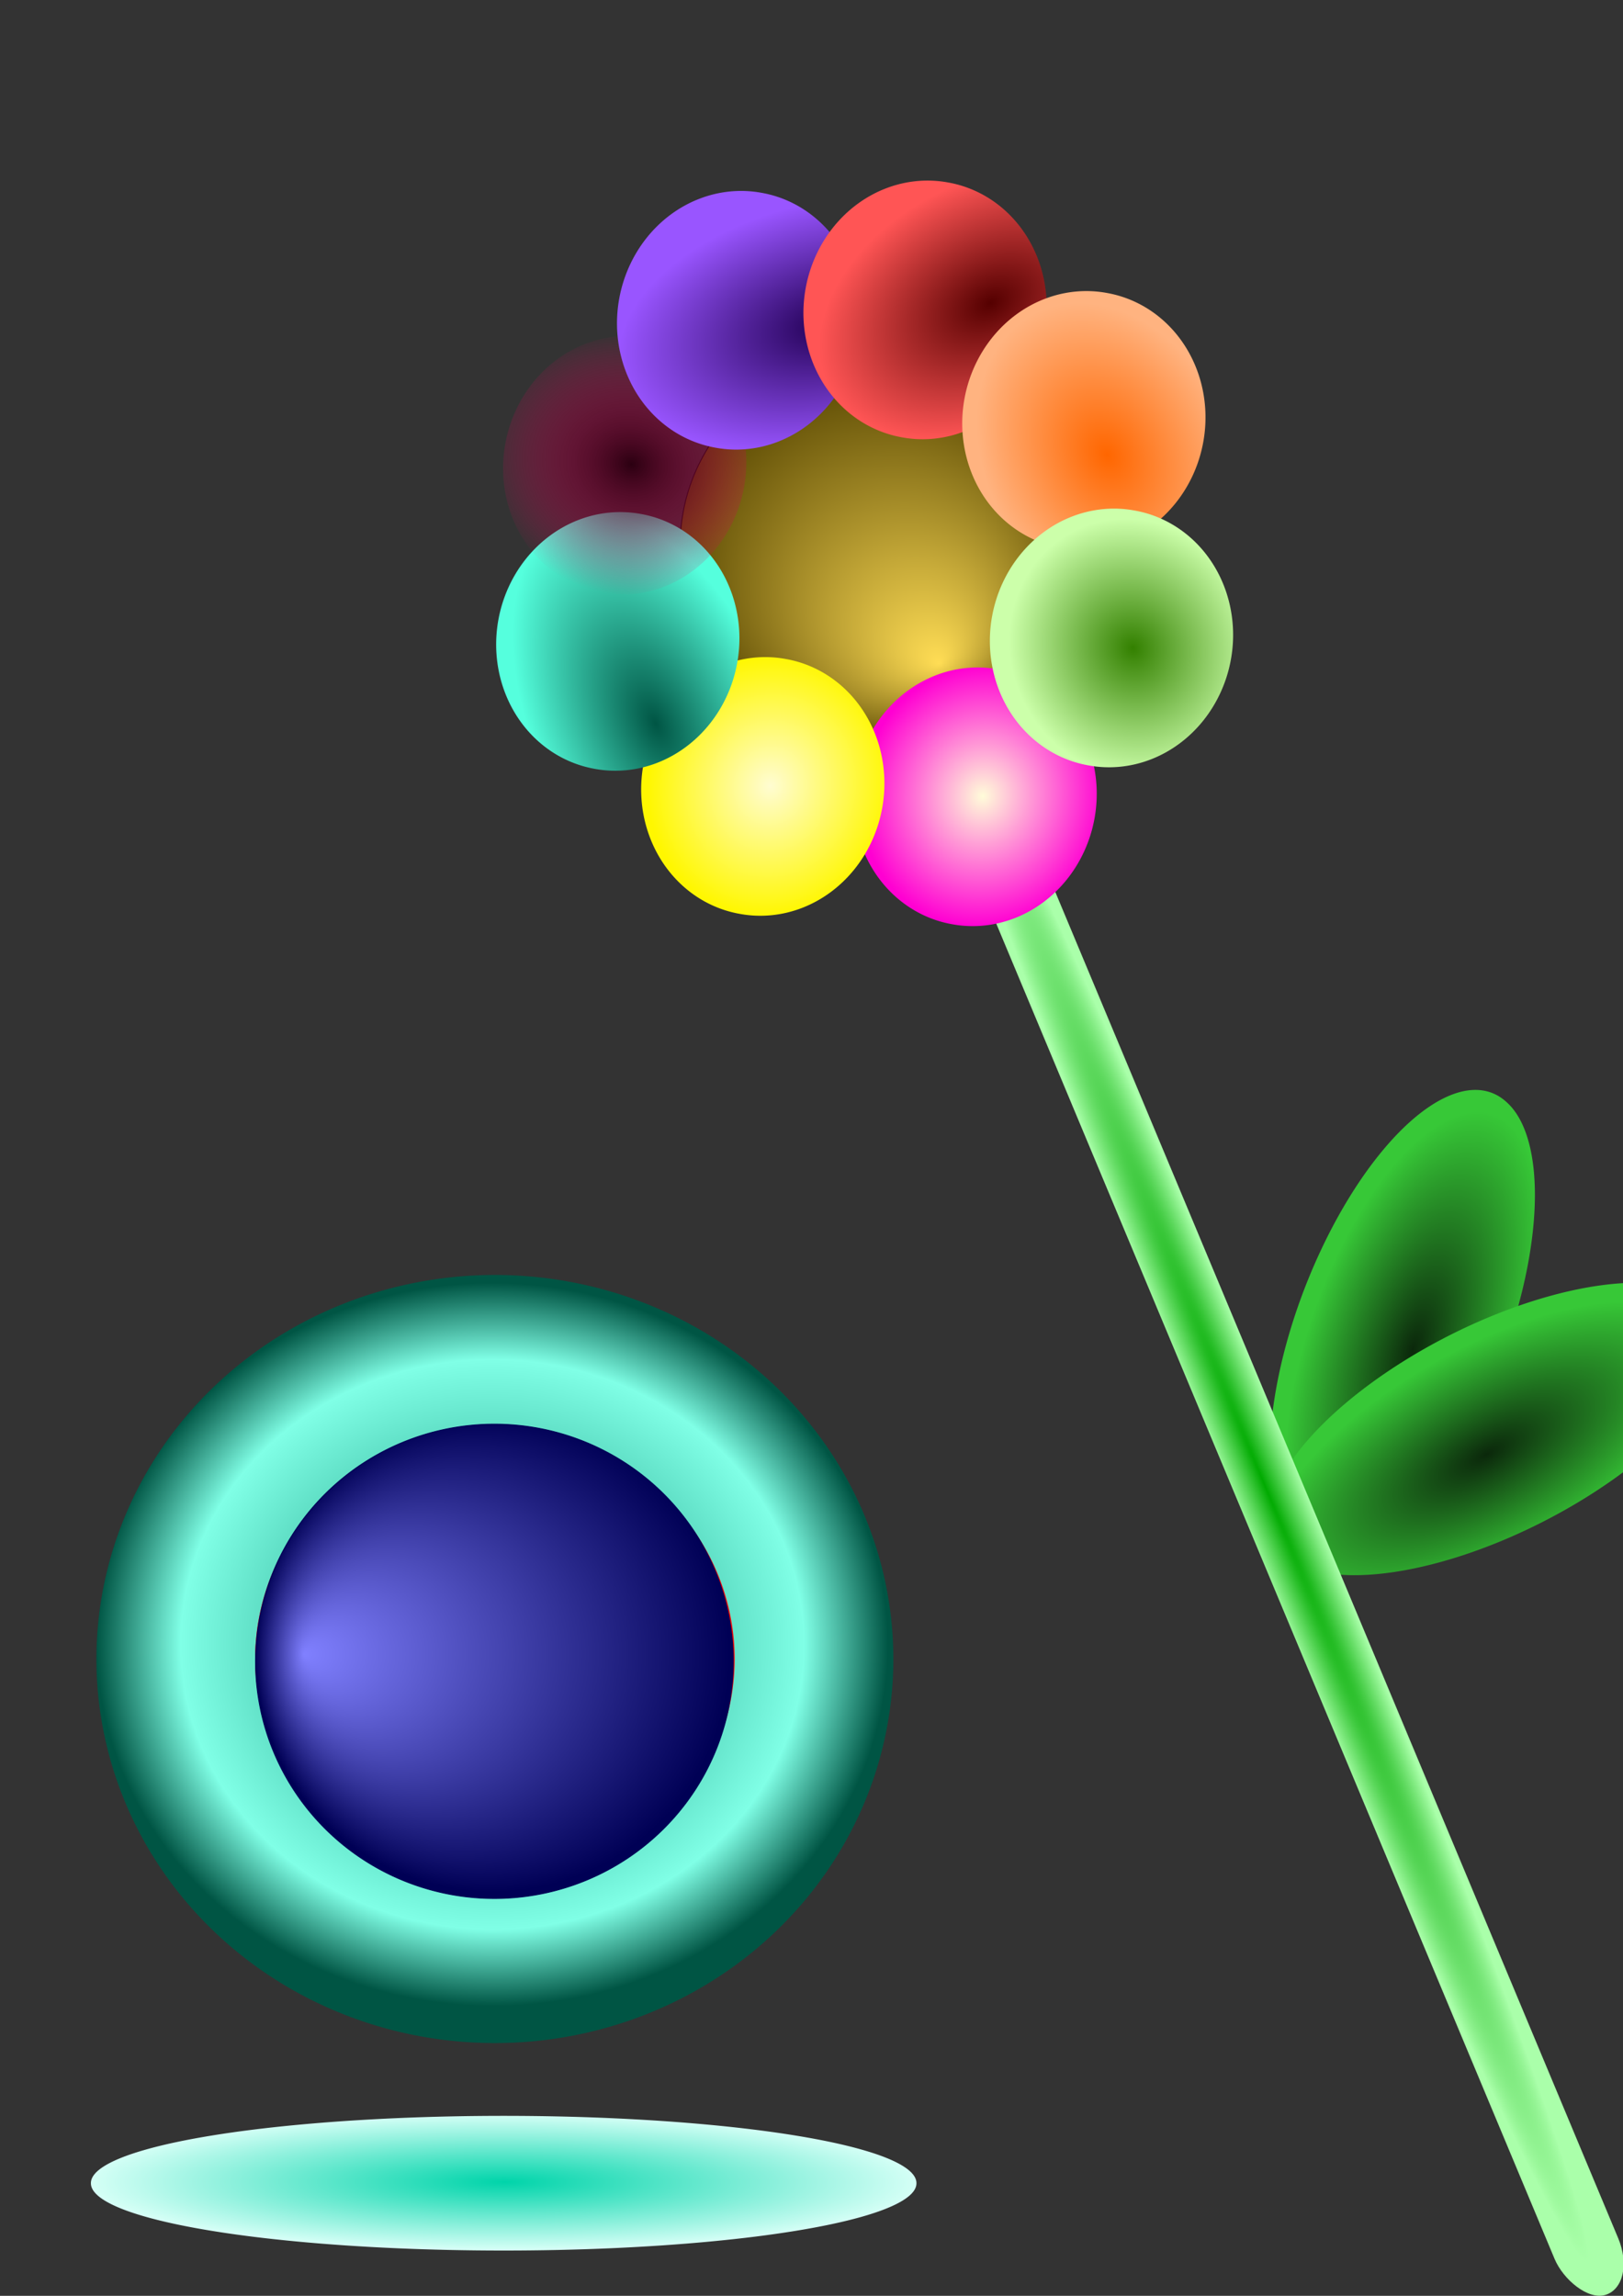 <?xml version="1.0" encoding="UTF-8" standalone="no"?>
<!-- Created with Inkscape (http://www.inkscape.org/) -->

<svg
   xmlns:dc="http://purl.org/dc/elements/1.1/"
   xmlns:cc="http://creativecommons.org/ns#"
   xmlns:rdf="http://www.w3.org/1999/02/22-rdf-syntax-ns#"
   xmlns:svg="http://www.w3.org/2000/svg"
   xmlns="http://www.w3.org/2000/svg"
   xmlns:xlink="http://www.w3.org/1999/xlink"
   xmlns:sodipodi="http://sodipodi.sourceforge.net/DTD/sodipodi-0.dtd"
   xmlns:inkscape="http://www.inkscape.org/namespaces/inkscape"
   width="744.094"
   height="1052.362"
   id="svg2"
   version="1.1"
   inkscape:version="0.48.4 r9939"
   sodipodi:docname="Nowy dokument 1">
  <rect width="100%" height="100%" fill="#333333" stroke="none"/>
  <defs
     id="defs4">
    <linearGradient
       id="linearGradient4143"
       inkscape:collect="always">
      <stop
         id="stop4145"
         offset="0"
         style="stop-color:#0b280b;stop-opacity:1" />
      <stop
         id="stop4147"
         offset="1"
         style="stop-color:#37c837;stop-opacity:1" />
    </linearGradient>
    <linearGradient
       inkscape:collect="always"
       id="linearGradient4099">
      <stop
         style="stop-color:#00ffcc;stop-opacity:1"
         offset="0"
         id="stop4101" />
      <stop
         style="stop-color:#aaffee;stop-opacity:1"
         offset="1"
         id="stop4103" />
    </linearGradient>
    <linearGradient
       inkscape:collect="always"
       id="linearGradient4076">
      <stop
         style="stop-color:#338000;stop-opacity:1"
         offset="0"
         id="stop4078" />
      <stop
         style="stop-color:#ccffaa;stop-opacity:1"
         offset="1"
         id="stop4080" />
    </linearGradient>
    <linearGradient
       inkscape:collect="always"
       id="linearGradient4053">
      <stop
         style="stop-color:#ff6600;stop-opacity:1"
         offset="0"
         id="stop4055" />
      <stop
         style="stop-color:#ffb380;stop-opacity:1"
         offset="1"
         id="stop4057" />
    </linearGradient>
    <linearGradient
       inkscape:collect="always"
       id="linearGradient4030">
      <stop
         style="stop-color:#550000;stop-opacity:1"
         offset="0"
         id="stop4032" />
      <stop
         style="stop-color:#ff5555;stop-opacity:1"
         offset="1"
         id="stop4034" />
    </linearGradient>
    <linearGradient
       inkscape:collect="always"
       id="linearGradient4007">
      <stop
         style="stop-color:#220055;stop-opacity:1"
         offset="0"
         id="stop4009" />
      <stop
         style="stop-color:#9955ff;stop-opacity:1"
         offset="1"
         id="stop4011" />
    </linearGradient>
    <linearGradient
       id="linearGradient3967"
       inkscape:collect="always">
      <stop
         id="stop3969"
         offset="0"
         style="stop-color:#2b0011;stop-opacity:1" />
      <stop
         id="stop3971"
         offset="1"
         style="stop-color:#ff0066;stop-opacity:0" />
    </linearGradient>
    <linearGradient
       id="linearGradient3944"
       inkscape:collect="always">
      <stop
         id="stop3946"
         offset="0"
         style="stop-color:#005544;stop-opacity:1" />
      <stop
         id="stop3948"
         offset="1"
         style="stop-color:#55ffdd;stop-opacity:1" />
    </linearGradient>
    <linearGradient
       id="linearGradient3921"
       inkscape:collect="always">
      <stop
         id="stop3923"
         offset="0"
         style="stop-color:#fffcd1;stop-opacity:1" />
      <stop
         id="stop3925"
         offset="1"
         style="stop-color:#fff700;stop-opacity:1" />
    </linearGradient>
    <linearGradient
       inkscape:collect="always"
       id="linearGradient3879">
      <stop
         style="stop-color:#fffcd9;stop-opacity:1"
         offset="0"
         id="stop3881" />
      <stop
         style="stop-color:#ff00d2;stop-opacity:1"
         offset="1"
         id="stop3883" />
    </linearGradient>
    <linearGradient
       inkscape:collect="always"
       id="linearGradient3867">
      <stop
         style="stop-color:#00aa00;stop-opacity:1"
         offset="0"
         id="stop3869" />
      <stop
         style="stop-color:#aaffaa;stop-opacity:1"
         offset="1"
         id="stop3871" />
    </linearGradient>
    <linearGradient
       inkscape:collect="always"
       id="linearGradient3855">
      <stop
         style="stop-color:#00d4aa;stop-opacity:1"
         offset="0"
         id="stop3857" />
      <stop
         style="stop-color:#d5fff6;stop-opacity:1"
         offset="1"
         id="stop3859" />
    </linearGradient>
    <linearGradient
       id="linearGradient3843">
      <stop
         style="stop-color:#008066;stop-opacity:1"
         offset="0"
         id="stop3845" />
      <stop
         id="stop3851"
         offset="0.788"
         style="stop-color:#80ffe6;stop-opacity:1" />
      <stop
         style="stop-color:#005544;stop-opacity:1"
         offset="1"
         id="stop3847" />
    </linearGradient>
    <linearGradient
       inkscape:collect="always"
       id="linearGradient3827">
      <stop
         style="stop-color:#8080ff;stop-opacity:1"
         offset="0"
         id="stop3829" />
      <stop
         style="stop-color:#000055;stop-opacity:1"
         offset="1"
         id="stop3831" />
    </linearGradient>
    <linearGradient
       inkscape:collect="always"
       id="linearGradient3819">
      <stop
         style="stop-color:#ffdd55;stop-opacity:1"
         offset="0"
         id="stop3821" />
      <stop
         style="stop-color:#554400;stop-opacity:1"
         offset="1"
         id="stop3823" />
    </linearGradient>
    <linearGradient
       id="linearGradient3811">
      <stop
         style="stop-color:#8080ff;stop-opacity:1"
         offset="0"
         id="stop3813" />
      <stop
         style="stop-color:#000055;stop-opacity:1"
         offset="1"
         id="stop3815" />
    </linearGradient>
    <radialGradient
       inkscape:collect="always"
       xlink:href="#linearGradient3827"
       id="radialGradient3833"
       cx="2248.572"
       cy="815.684"
       fx="2015.474"
       fy="817.849"
       r="293.357"
       gradientTransform="matrix(0.993,0.01,-0.01,1.049,23.169,-62.045)"
       gradientUnits="userSpaceOnUse" />
    <radialGradient
       inkscape:collect="always"
       xlink:href="#linearGradient3843"
       id="radialGradient3849"
       cx="2583.306"
       cy="715.984"
       fx="2583.306"
       fy="715.984"
       r="372.821"
       gradientTransform="matrix(0.993,0.01,-0.009,0.938,-2031.115,-64.87)"
       gradientUnits="userSpaceOnUse" />
    <radialGradient
       inkscape:collect="always"
       xlink:href="#linearGradient3855"
       id="radialGradient3861"
       cx="1535.335"
       cy="406.623"
       fx="1535.335"
       fy="406.623"
       r="226.052"
       gradientTransform="matrix(1.001,0.007,-0.004,0.608,-0.252,150.229)"
       gradientUnits="userSpaceOnUse" />
    <radialGradient
       inkscape:collect="always"
       xlink:href="#linearGradient3867"
       id="radialGradient3873"
       cx="1031.998"
       cy="673.972"
       fx="1031.998"
       fy="673.972"
       r="194.395"
       gradientTransform="matrix(0.085,0.076,-0.008,1.979,190.829,-583.676)"
       gradientUnits="userSpaceOnUse" />
    <radialGradient
       inkscape:collect="always"
       xlink:href="#linearGradient3819"
       id="radialGradient3875"
       gradientUnits="userSpaceOnUse"
       gradientTransform="matrix(1.015,0.034,-0.032,0.96,-23.493,-54.277)"
       cx="1594.286"
       cy="18.552"
       fx="1677.654"
       fy="160.078"
       r="250.5" />
    <radialGradient
       inkscape:collect="always"
       xlink:href="#linearGradient3879"
       id="radialGradient3885"
       cx="762.919"
       cy="256.428"
       fx="762.919"
       fy="256.428"
       r="59.856"
       gradientTransform="matrix(1.005,0.053,-0.049,0.933,8.872,-23.29)"
       gradientUnits="userSpaceOnUse" />
    <radialGradient
       inkscape:collect="always"
       xlink:href="#linearGradient3879-8"
       id="radialGradient3885-6"
       cx="762.919"
       cy="256.428"
       fx="762.919"
       fy="256.428"
       r="59.856"
       gradientTransform="matrix(1.005,0.053,-0.049,0.933,8.872,-23.29)"
       gradientUnits="userSpaceOnUse" />
    <linearGradient
       inkscape:collect="always"
       id="linearGradient3879-8">
      <stop
         style="stop-color:#fffcd9;stop-opacity:1"
         offset="0"
         id="stop3881-8" />
      <stop
         style="stop-color:#ff00d2;stop-opacity:1"
         offset="1"
         id="stop3883-2" />
    </linearGradient>
    <radialGradient
       r="59.856"
       fy="256.428"
       fx="762.919"
       cy="256.428"
       cx="762.919"
       gradientTransform="matrix(1.005,0.053,-0.049,0.933,8.872,-23.29)"
       gradientUnits="userSpaceOnUse"
       id="radialGradient3902"
       xlink:href="#linearGradient3921"
       inkscape:collect="always" />
    <radialGradient
       inkscape:collect="always"
       xlink:href="#linearGradient3879-1"
       id="radialGradient3885-7"
       cx="762.919"
       cy="256.428"
       fx="762.919"
       fy="256.428"
       r="59.856"
       gradientTransform="matrix(1.005,0.053,-0.049,0.933,8.872,-23.29)"
       gradientUnits="userSpaceOnUse" />
    <linearGradient
       inkscape:collect="always"
       id="linearGradient3879-1">
      <stop
         style="stop-color:#fffcd9;stop-opacity:1"
         offset="0"
         id="stop3881-2" />
      <stop
         style="stop-color:#ff00d2;stop-opacity:1"
         offset="1"
         id="stop3883-6" />
    </linearGradient>
    <radialGradient
       r="59.856"
       fy="280.61"
       fx="729.225"
       cy="280.61"
       cx="729.225"
       gradientTransform="matrix(1.412,-0.956,0.524,0.773,-448.545,757.096)"
       gradientUnits="userSpaceOnUse"
       id="radialGradient3902-0"
       xlink:href="#linearGradient3944"
       inkscape:collect="always" />
    <radialGradient
       inkscape:collect="always"
       xlink:href="#linearGradient3879-4"
       id="radialGradient3885-9"
       cx="762.919"
       cy="256.428"
       fx="762.919"
       fy="256.428"
       r="59.856"
       gradientTransform="matrix(1.005,0.053,-0.049,0.933,8.872,-23.29)"
       gradientUnits="userSpaceOnUse" />
    <linearGradient
       inkscape:collect="always"
       id="linearGradient3879-4">
      <stop
         style="stop-color:#fffcd9;stop-opacity:1"
         offset="0"
         id="stop3881-6" />
      <stop
         style="stop-color:#ff00d2;stop-opacity:1"
         offset="1"
         id="stop3883-0" />
    </linearGradient>
    <radialGradient
       r="59.856"
       fy="256.428"
       fx="762.919"
       cy="256.428"
       cx="762.919"
       gradientTransform="matrix(1.005,0.055,-0.063,1.15,12.591,-80.867)"
       gradientUnits="userSpaceOnUse"
       id="radialGradient3902-3"
       xlink:href="#linearGradient3967"
       inkscape:collect="always" />
    <radialGradient
       r="59.856"
       fy="280.61"
       fx="729.225"
       cy="280.61"
       cx="729.225"
       gradientTransform="matrix(1.412,-0.956,0.524,0.773,-448.545,757.096)"
       gradientUnits="userSpaceOnUse"
       id="radialGradient3902-0-2"
       xlink:href="#linearGradient3944-4"
       inkscape:collect="always" />
    <linearGradient
       id="linearGradient3944-4"
       inkscape:collect="always">
      <stop
         id="stop3946-5"
         offset="0"
         style="stop-color:#005544;stop-opacity:1" />
      <stop
         id="stop3948-8"
         offset="1"
         style="stop-color:#55ffdd;stop-opacity:1" />
    </linearGradient>
    <radialGradient
       r="59.856"
       fy="319.594"
       fx="743.149"
       cy="319.594"
       cx="743.149"
       gradientTransform="matrix(-0.649,-1.495,0.857,-0.372,976.08,1523.34)"
       gradientUnits="userSpaceOnUse"
       id="radialGradient3988"
       xlink:href="#linearGradient4007"
       inkscape:collect="always" />
    <radialGradient
       r="59.856"
       fy="280.61"
       fx="729.225"
       cy="280.61"
       cx="729.225"
       gradientTransform="matrix(1.412,-0.956,0.524,0.773,-448.545,757.096)"
       gradientUnits="userSpaceOnUse"
       id="radialGradient3902-0-1"
       xlink:href="#linearGradient3944-2"
       inkscape:collect="always" />
    <linearGradient
       id="linearGradient3944-2"
       inkscape:collect="always">
      <stop
         id="stop3946-1"
         offset="0"
         style="stop-color:#005544;stop-opacity:1" />
      <stop
         id="stop3948-4"
         offset="1"
         style="stop-color:#55ffdd;stop-opacity:1" />
    </linearGradient>
    <radialGradient
       r="59.856"
       fy="310.788"
       fx="748.318"
       cy="310.788"
       cx="748.318"
       gradientTransform="matrix(-0.847,-1.109,0.742,-0.567,1173.853,1288.145)"
       gradientUnits="userSpaceOnUse"
       id="radialGradient3988-9"
       xlink:href="#linearGradient4030"
       inkscape:collect="always" />
    <radialGradient
       r="59.856"
       fy="280.61"
       fx="729.225"
       cy="280.61"
       cx="729.225"
       gradientTransform="matrix(1.412,-0.956,0.524,0.773,-448.545,757.096)"
       gradientUnits="userSpaceOnUse"
       id="radialGradient3902-0-4"
       xlink:href="#linearGradient3944-5"
       inkscape:collect="always" />
    <linearGradient
       id="linearGradient3944-5"
       inkscape:collect="always">
      <stop
         id="stop3946-2"
         offset="0"
         style="stop-color:#005544;stop-opacity:1" />
      <stop
         id="stop3948-9"
         offset="1"
         style="stop-color:#55ffdd;stop-opacity:1" />
    </linearGradient>
    <radialGradient
       r="59.856"
       fy="283.975"
       fx="742.616"
       cy="283.975"
       cx="742.616"
       gradientTransform="matrix(0.967,-0.741,0.568,0.741,-130.919,606.196)"
       gradientUnits="userSpaceOnUse"
       id="radialGradient3988-98"
       xlink:href="#linearGradient4053"
       inkscape:collect="always" />
    <radialGradient
       r="59.856"
       fy="280.61"
       fx="729.225"
       cy="280.61"
       cx="729.225"
       gradientTransform="matrix(1.412,-0.956,0.524,0.773,-448.545,757.096)"
       gradientUnits="userSpaceOnUse"
       id="radialGradient3902-0-8"
       xlink:href="#linearGradient3944-6"
       inkscape:collect="always" />
    <linearGradient
       id="linearGradient3944-6"
       inkscape:collect="always">
      <stop
         id="stop3946-9"
         offset="0"
         style="stop-color:#005544;stop-opacity:1" />
      <stop
         id="stop3948-86"
         offset="1"
         style="stop-color:#55ffdd;stop-opacity:1" />
    </linearGradient>
    <radialGradient
       r="59.856"
       fy="287.208"
       fx="748.937"
       cy="287.208"
       cx="748.937"
       gradientTransform="matrix(0.804,-0.603,0.561,0.747,-3.98,500.587)"
       gradientUnits="userSpaceOnUse"
       id="radialGradient3988-6"
       xlink:href="#linearGradient4076"
       inkscape:collect="always" />
    <radialGradient
       r="59.856"
       fy="280.61"
       fx="729.225"
       cy="280.61"
       cx="729.225"
       gradientTransform="matrix(1.412,-0.956,0.524,0.773,-448.545,757.096)"
       gradientUnits="userSpaceOnUse"
       id="radialGradient3902-0-3"
       xlink:href="#linearGradient3944-8"
       inkscape:collect="always" />
    <linearGradient
       id="linearGradient3944-8"
       inkscape:collect="always">
      <stop
         id="stop3946-26"
         offset="0"
         style="stop-color:#005544;stop-opacity:1" />
      <stop
         id="stop3948-2"
         offset="1"
         style="stop-color:#55ffdd;stop-opacity:1" />
    </linearGradient>
    <radialGradient
       r="59.856"
       fy="285.193"
       fx="746.824"
       cy="285.193"
       cx="746.824"
       gradientTransform="matrix(0.836,-0.782,0.898,0.575,-125.19,683.394)"
       gradientUnits="userSpaceOnUse"
       id="radialGradient3988-7"
       xlink:href="#linearGradient4099"
       inkscape:collect="always" />
    <radialGradient
       inkscape:collect="always"
       xlink:href="#linearGradient4099"
       id="radialGradient4107"
       gradientUnits="userSpaceOnUse"
       gradientTransform="matrix(0.836,-0.782,0.898,0.575,-125.19,683.394)"
       cx="746.824"
       cy="285.193"
       fx="746.824"
       fy="285.193"
       r="59.856" />
    <radialGradient
       r="59.856"
       fy="287.208"
       fx="748.937"
       cy="287.208"
       cx="748.937"
       gradientTransform="matrix(0.804,-0.603,0.561,0.747,-3.98,500.587)"
       gradientUnits="userSpaceOnUse"
       id="radialGradient3988-6-7"
       xlink:href="#linearGradient4076-8"
       inkscape:collect="always" />
    <linearGradient
       inkscape:collect="always"
       id="linearGradient4076-8">
      <stop
         style="stop-color:#338000;stop-opacity:1"
         offset="0"
         id="stop4078-2" />
      <stop
         style="stop-color:#ccffaa;stop-opacity:1"
         offset="1"
         id="stop4080-7" />
    </linearGradient>
    <radialGradient
       r="59.856"
       fy="287.208"
       fx="748.937"
       cy="287.208"
       cx="748.937"
       gradientTransform="matrix(0.804,-0.603,0.561,0.747,-3.98,500.587)"
       gradientUnits="userSpaceOnUse"
       id="radialGradient4124"
       xlink:href="#linearGradient4143"
       inkscape:collect="always" />
    <radialGradient
       r="59.856"
       fy="287.208"
       fx="748.937"
       cy="287.208"
       cx="748.937"
       gradientTransform="matrix(0.804,-0.603,0.561,0.747,-3.98,500.587)"
       gradientUnits="userSpaceOnUse"
       id="radialGradient3988-6-0"
       xlink:href="#linearGradient4076-2"
       inkscape:collect="always" />
    <linearGradient
       inkscape:collect="always"
       id="linearGradient4076-2">
      <stop
         style="stop-color:#338000;stop-opacity:1"
         offset="0"
         id="stop4078-0" />
      <stop
         style="stop-color:#ccffaa;stop-opacity:1"
         offset="1"
         id="stop4080-8" />
    </linearGradient>
    <radialGradient
       r="59.856"
       fy="287.208"
       fx="748.937"
       cy="287.208"
       cx="748.937"
       gradientTransform="matrix(0.804,-0.603,0.561,0.747,-3.98,500.587)"
       gradientUnits="userSpaceOnUse"
       id="radialGradient4124-9"
       xlink:href="#linearGradient4076-2"
       inkscape:collect="always" />
    <radialGradient
       r="59.856"
       fy="287.208"
       fx="748.937"
       cy="287.208"
       cx="748.937"
       gradientTransform="matrix(0.804,-0.603,0.561,0.747,-3.98,500.587)"
       gradientUnits="userSpaceOnUse"
       id="radialGradient3988-6-8"
       xlink:href="#linearGradient4076-20"
       inkscape:collect="always" />
    <linearGradient
       inkscape:collect="always"
       id="linearGradient4076-20">
      <stop
         style="stop-color:#338000;stop-opacity:1"
         offset="0"
         id="stop4078-5" />
      <stop
         style="stop-color:#ccffaa;stop-opacity:1"
         offset="1"
         id="stop4080-5" />
    </linearGradient>
    <radialGradient
       r="59.856"
       fy="287.208"
       fx="748.937"
       cy="287.208"
       cx="748.937"
       gradientTransform="matrix(0.804,-0.603,0.561,0.747,-3.98,500.587)"
       gradientUnits="userSpaceOnUse"
       id="radialGradient4124-2"
       xlink:href="#linearGradient4076-20"
       inkscape:collect="always" />
    <radialGradient
       r="59.856"
       fy="287.208"
       fx="748.937"
       cy="287.208"
       cx="748.937"
       gradientTransform="matrix(0.804,-0.603,0.561,0.747,-3.98,500.587)"
       gradientUnits="userSpaceOnUse"
       id="radialGradient4124-6"
       xlink:href="#linearGradient4143-7"
       inkscape:collect="always" />
    <linearGradient
       id="linearGradient4143-7"
       inkscape:collect="always">
      <stop
         id="stop4145-8"
         offset="0"
         style="stop-color:#0b280b;stop-opacity:1" />
      <stop
         id="stop4147-7"
         offset="1"
         style="stop-color:#37c837;stop-opacity:1" />
    </linearGradient>
    <radialGradient
       r="59.856"
       fy="287.208"
       fx="748.937"
       cy="287.208"
       cx="748.937"
       gradientTransform="matrix(0.804,-0.603,0.561,0.747,-3.98,500.587)"
       gradientUnits="userSpaceOnUse"
       id="radialGradient4198"
       xlink:href="#linearGradient4143-7"
       inkscape:collect="always" />
  </defs>
  <sodipodi:namedview
     id="base"
     pagecolor="#ffffff"
     bordercolor="#666666"
     borderopacity="1.0"
     inkscape:pageopacity="0.0"
     inkscape:pageshadow="2"
     inkscape:zoom="0.6317841"
     inkscape:cx="437.02646"
     inkscape:cy="521.36114"
     inkscape:document-units="px"
     inkscape:current-layer="layer1"
     showgrid="false"
     inkscape:window-width="1280"
     inkscape:window-height="962"
     inkscape:window-x="-8"
     inkscape:window-y="-8"
     inkscape:window-maximized="1" />
  <g
     inkscape:label="Layer 1"
     inkscape:groupmode="layer"
     id="layer1">
    <path
       sodipodi:type="arc"
       style="fill:#ff0000;fill-opacity:1;fill-rule:evenodd;stroke:url(#radialGradient3849);stroke-width:148.5;stroke-linecap:butt;stroke-linejoin:miter;stroke-miterlimit:4;stroke-opacity:1;stroke-dasharray:none"
       id="path3839"
       sodipodi:cx="530"
       sodipodi:cy="646.64789"
       sodipodi:rx="298.57144"
       sodipodi:ry="297.14285"
       d="m 828.571,646.648 a 298.571,297.143 0 1 1 -597.143,0 298.571,297.143 0 1 1 597.143,0 z"
       transform="matrix(0.49,0,0,0.474,-32.809,453.951)" />
    <path
       sodipodi:type="arc"
       style="fill:url(#radialGradient3833);fill-opacity:1;fill-rule:evenodd;stroke:#000055;stroke-width:1px;stroke-linecap:butt;stroke-linejoin:miter;stroke-opacity:1"
       id="path3809"
       sodipodi:cx="2250"
       sodipodi:cy="825.2193"
       sodipodi:rx="292.85715"
       sodipodi:ry="307.14285"
       d="m 2542.857,825.219 a 292.857,307.143 0 1 1 -585.714,0 292.857,307.143 0 1 1 585.714,0 z"
       transform="matrix(0.374,0,0,0.354,-614.822,469.395)" />
    <path
       sodipodi:type="arc"
       style="fill:url(#radialGradient3861);fill-opacity:1;fill-rule:evenodd;stroke:none"
       id="path3853"
       sodipodi:cx="1534.5432"
       sodipodi:cy="410.52899"
       sodipodi:rx="225.55174"
       sodipodi:ry="136.91386"
       d="m 1760.095,410.529 a 225.552,136.914 0 1 1 -451.103,0 225.552,136.914 0 1 1 451.103,0 z"
       transform="matrix(0.839,0,0,0.225,-1056.562,908.374)" />
    <path
       sodipodi:type="arc"
       style="fill:url(#radialGradient4124);fill-opacity:1;fill-rule:evenodd;stroke:none"
       id="path3877-4-2-8"
       sodipodi:cx="762.12744"
       sodipodi:cy="253.03848"
       sodipodi:rx="59.355721"
       sodipodi:ry="55.398674"
       d="m 821.483,253.038 a 59.356,55.399 0 1 1 -118.711,0 59.356,55.399 0 1 1 118.711,0 z"
       transform="matrix(0.808,-1.716,0.669,0.619,-142.145,1758.395)" />
    <path
       sodipodi:type="arc"
       style="fill:url(#radialGradient4198);fill-opacity:1;fill-rule:evenodd;stroke:none"
       id="path3877-4-2-8-8"
       sodipodi:cx="762.12744"
       sodipodi:cy="253.03848"
       sodipodi:rx="59.355721"
       sodipodi:ry="55.398674"
       d="m 821.483,253.038 a 59.356,55.399 0 1 1 -118.711,0 59.356,55.399 0 1 1 118.711,0 z"
       transform="matrix(1.746,-0.742,0.087,0.907,-667.113,991.012)" />
    <rect
       style="color:#000000;fill:url(#radialGradient3873);fill-opacity:1;fill-rule:evenodd;stroke:none;stroke-width:1px;marker:none;visibility:visible;display:inline;overflow:visible;enable-background:accumulate"
       id="rect3865"
       width="30.666"
       height="769.86"
       x="258.89"
       y="461.006"
       ry="22.967"
       transform="matrix(0.952,-0.307,0.386,0.923,0,0)" />
    <path
       sodipodi:type="arc"
       style="fill:url(#radialGradient3875);fill-opacity:1;fill-rule:evenodd;stroke:#000000;stroke-width:1px;stroke-linecap:butt;stroke-linejoin:miter;stroke-opacity:1"
       id="path3807"
       sodipodi:cx="1604.2858"
       sodipodi:cy="6.6478968"
       sodipodi:rx="250"
       sodipodi:ry="240"
       d="m 1854.286,6.648 a 250,240 0 1 1 -500,0 250,240 0 1 1 500,0 z"
       transform="matrix(0.371,0,0,0.365,-190.559,247.114)" />
    <path
       sodipodi:type="arc"
       style="fill:url(#radialGradient3885);fill-opacity:1;fill-rule:evenodd;stroke:none"
       id="path3877"
       sodipodi:cx="762.12744"
       sodipodi:cy="253.03848"
       sodipodi:rx="59.355721"
       sodipodi:ry="55.398674"
       d="m 821.483,253.038 a 59.356,55.399 0 1 1 -118.711,0 59.356,55.399 0 1 1 118.711,0 z"
       transform="matrix(0.179,-0.984,0.984,0.179,61.648,1069.874)" />
    <path
       sodipodi:type="arc"
       style="fill:url(#radialGradient3902);fill-opacity:1;fill-rule:evenodd;stroke:none;stroke-width:1px;stroke-linecap:butt;stroke-linejoin:miter;stroke-opacity:1"
       id="path3877-7"
       sodipodi:cx="762.12744"
       sodipodi:cy="253.03848"
       sodipodi:rx="59.355721"
       sodipodi:ry="55.398674"
       d="m 821.483,253.038 a 59.356,55.399 0 1 1 -118.711,0 59.356,55.399 0 1 1 118.711,0 z"
       transform="matrix(0.179,-0.984,0.984,0.179,-35.695,1065.126)" />
    <path
       sodipodi:type="arc"
       style="fill:url(#radialGradient3902-0);fill-opacity:1;fill-rule:evenodd;stroke:none"
       id="path3877-4"
       sodipodi:cx="762.12744"
       sodipodi:cy="253.03848"
       sodipodi:rx="59.355721"
       sodipodi:ry="55.398674"
       d="m 821.483,253.038 a 59.356,55.399 0 1 1 -118.711,0 59.356,55.399 0 1 1 118.711,0 z"
       transform="matrix(0.179,-0.984,0.984,0.179,-102.173,998.648)" />
    <path
       sodipodi:type="arc"
       style="fill:url(#radialGradient3902-3);fill-opacity:1;fill-rule:evenodd;stroke:none"
       id="path3877-6"
       sodipodi:cx="762.12744"
       sodipodi:cy="253.03848"
       sodipodi:rx="59.355721"
       sodipodi:ry="55.398674"
       d="m 821.483,253.038 a 59.356,55.399 0 1 1 -118.711,0 59.356,55.399 0 1 1 118.711,0 z"
       transform="matrix(0.179,-0.984,0.984,0.179,-99.008,917.924)" />
    <path
       sodipodi:type="arc"
       style="fill:url(#radialGradient3988);fill-opacity:1;fill-rule:evenodd;stroke:none"
       id="path3877-4-8"
       sodipodi:cx="762.12744"
       sodipodi:cy="253.03848"
       sodipodi:rx="59.355721"
       sodipodi:ry="55.398674"
       d="m 821.483,253.038 a 59.356,55.399 0 1 1 -118.711,0 59.356,55.399 0 1 1 118.711,0 z"
       transform="matrix(0.179,-0.984,0.984,0.179,-46.775,851.445)" />
    <path
       sodipodi:type="arc"
       style="fill:url(#radialGradient3988-9);fill-opacity:1;fill-rule:evenodd;stroke:none"
       id="path3877-4-82"
       sodipodi:cx="762.12744"
       sodipodi:cy="253.03848"
       sodipodi:rx="59.355721"
       sodipodi:ry="55.398674"
       d="m 821.483,253.038 a 59.356,55.399 0 1 1 -118.711,0 59.356,55.399 0 1 1 118.711,0 z"
       transform="matrix(0.179,-0.984,0.984,0.179,38.697,846.697)" />
    <path
       sodipodi:type="arc"
       style="fill:url(#radialGradient3988-98);fill-opacity:1;fill-rule:evenodd;stroke:none"
       id="path3877-4-3"
       sodipodi:cx="762.12744"
       sodipodi:cy="253.03848"
       sodipodi:rx="59.355721"
       sodipodi:ry="55.398674"
       d="m 821.483,253.038 a 59.356,55.399 0 1 1 -118.711,0 59.356,55.399 0 1 1 118.711,0 z"
       transform="matrix(0.179,-0.984,0.984,0.179,111.507,897.347)" />
    <path
       sodipodi:type="arc"
       style="fill:url(#radialGradient3988-6);fill-opacity:1;fill-rule:evenodd;stroke:none"
       id="path3877-4-2"
       sodipodi:cx="762.12744"
       sodipodi:cy="253.03848"
       sodipodi:rx="59.355721"
       sodipodi:ry="55.398674"
       d="m 821.483,253.038 a 59.356,55.399 0 1 1 -118.711,0 59.356,55.399 0 1 1 118.711,0 z"
       transform="matrix(0.179,-0.984,0.984,0.179,124.17,997.065)" />
  </g>
</svg>
